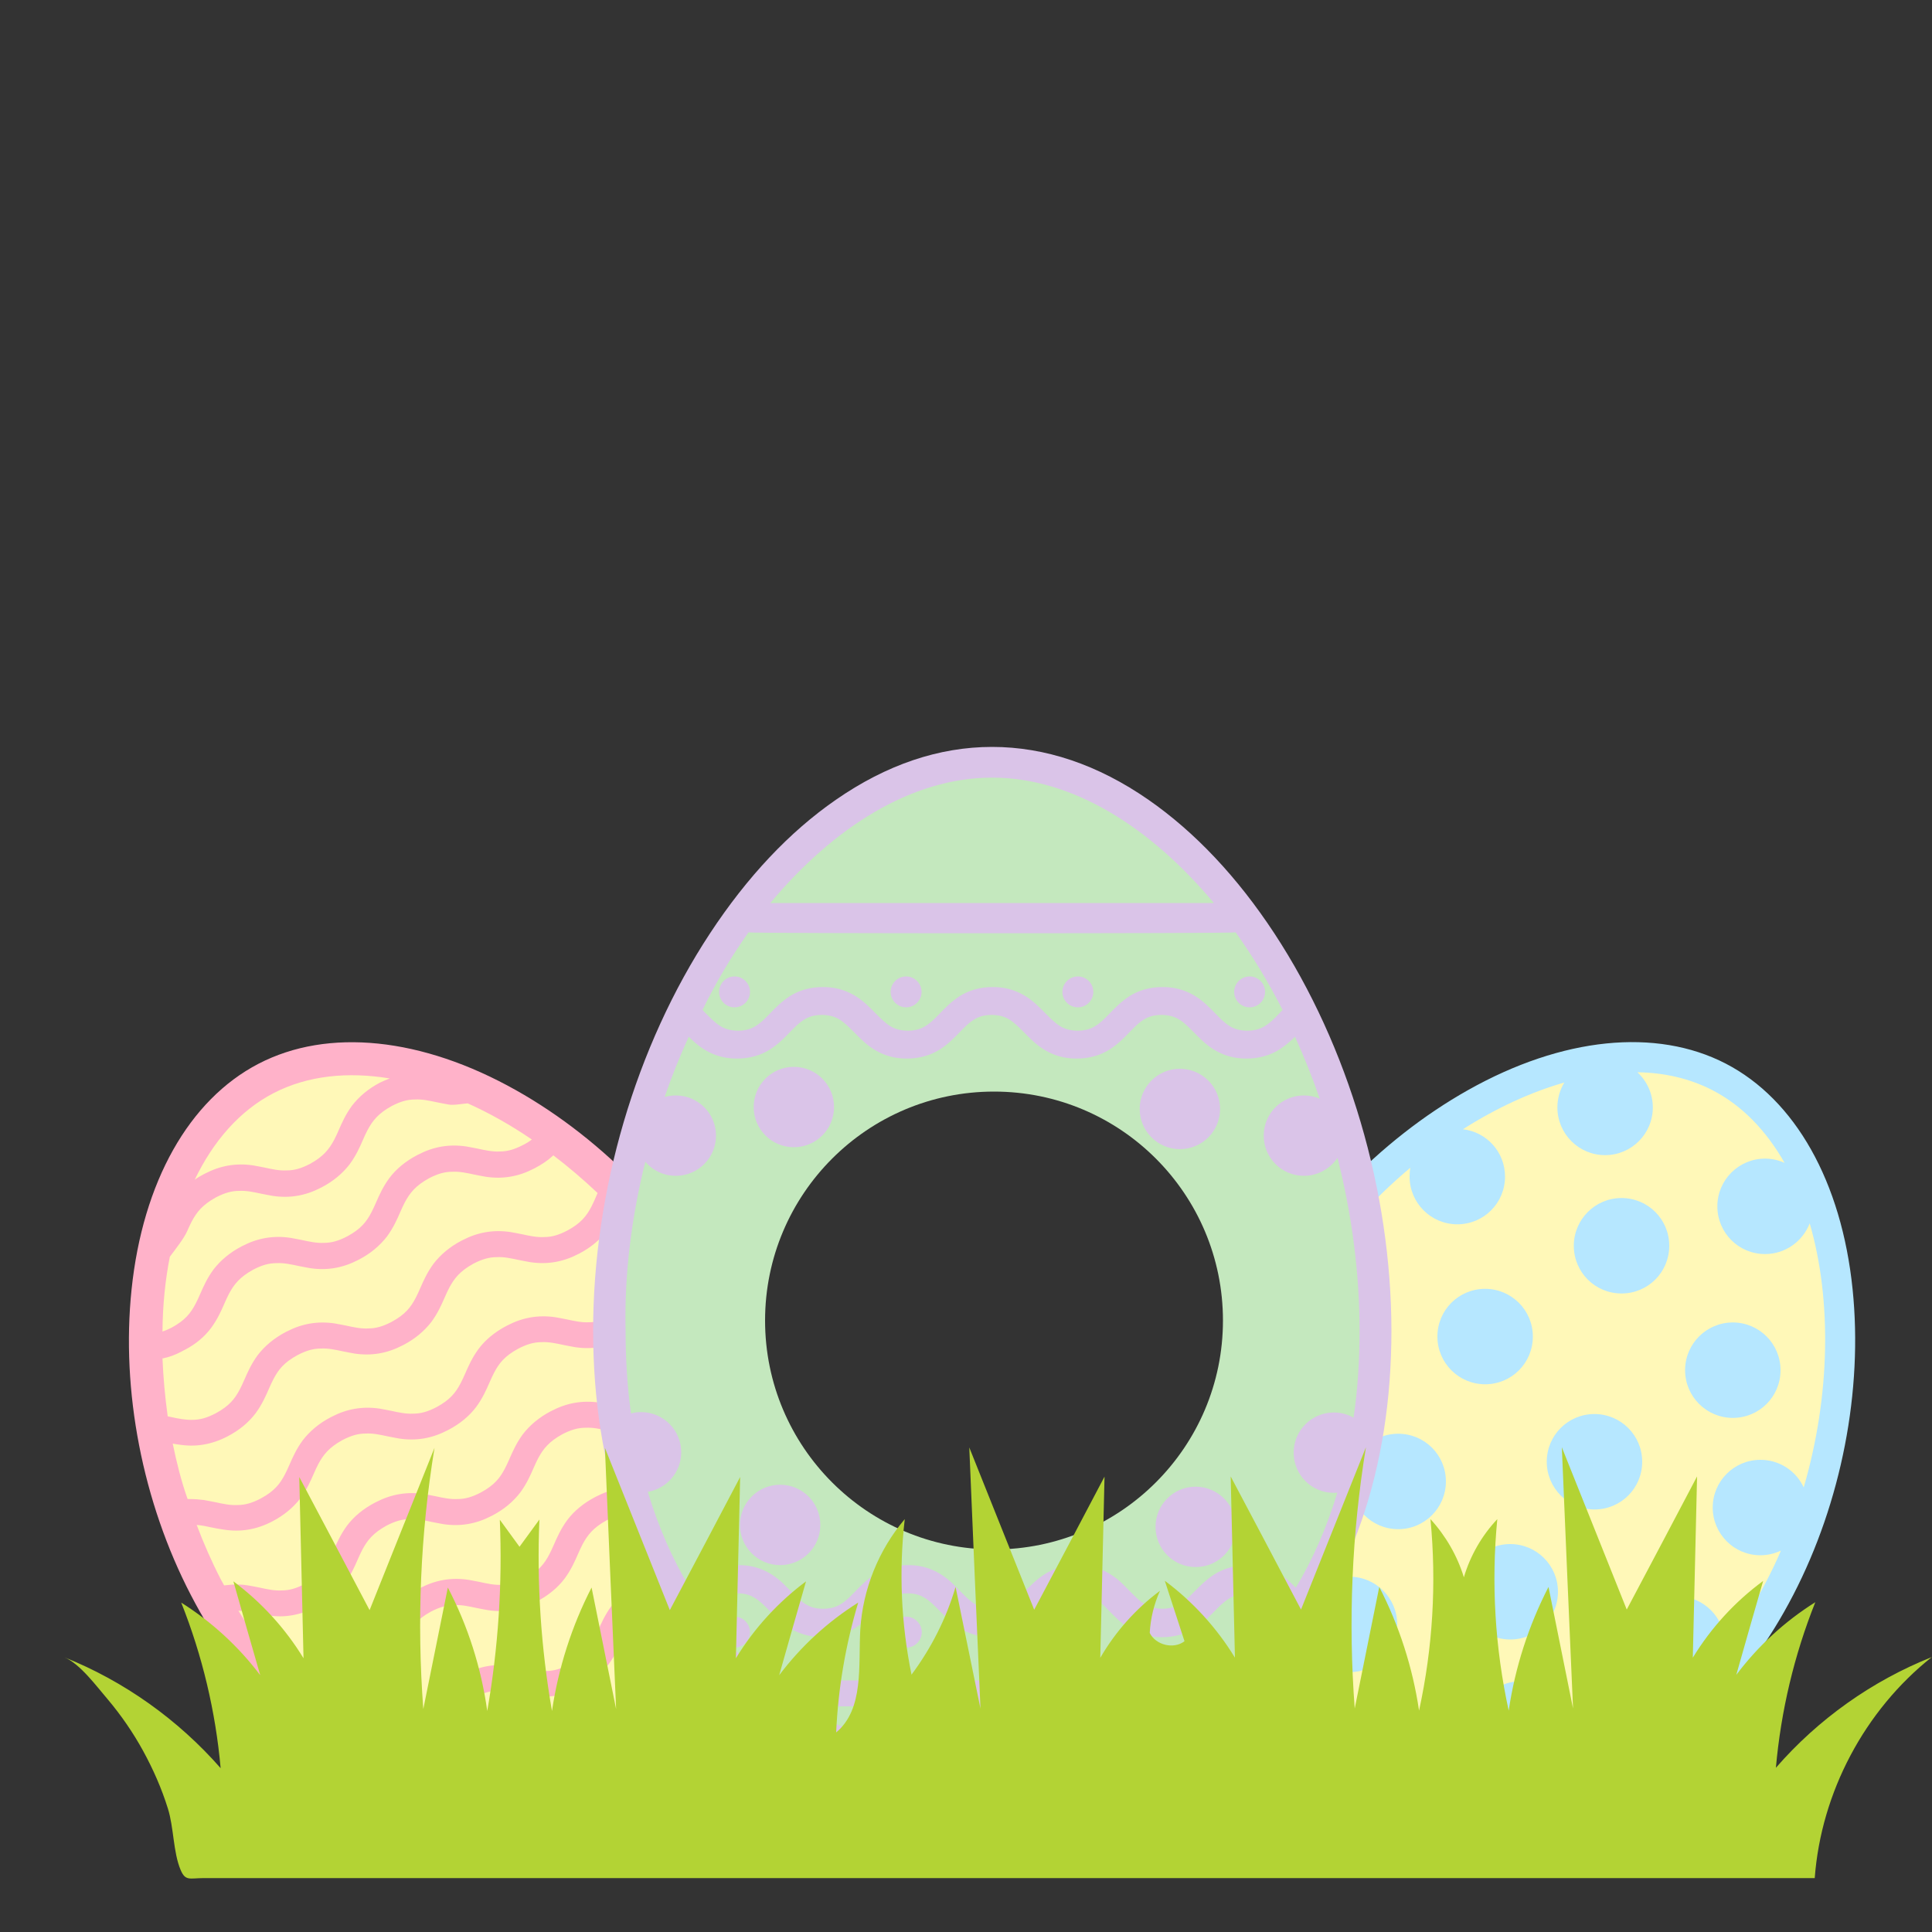 <?xml version="1.0" encoding="utf-8"?>
<!-- Generator: Adobe Illustrator 23.0.1, SVG Export Plug-In . SVG Version: 6.00 Build 0)  -->
<svg version="1.1" id="Layer_1" xmlns="http://www.w3.org/2000/svg" xmlns:xlink="http://www.w3.org/1999/xlink" x="0px" y="0px"
	 width="1000px" height="1000px" viewBox="0 0 1000 1000" style="enable-background:new 0 0 1000 1000;" xml:space="preserve">
<rect x="0" y="0" width="1000" height="1000" fill="#333333" stroke="none"/>
<style type="text/css">
	.st0{fill:#FFF8B8;}
	.st1{fill:#B6E7FF;}
	.st2{fill:#FFB2C9;}
	.st3{fill:#C4E8BE;}
	.st4{fill:#DAC4E8;}
	.st5{fill:#B3D334;}
</style>
<g>
	<path class="st0" d="M888.2,560c67.3,34.9,78.9,163,28.5,260.1C866.5,917,780,939.4,710.3,903.3c-69.7-36.1-101.4-119.5-51.1-216.6
		S820.9,525.2,888.2,560z"/>
	<path class="st1" d="M628.3,820c11.1,40.3,38.4,73.5,76.9,93.5c38.5,19.9,81.4,23.1,120.7,8.9c41.9-15.1,77.3-48.6,102.3-96.9
		c24.9-48.1,36.1-105.7,30.7-158.2c-5.7-55.6-29.7-98.2-65.7-116.8s-84.6-13.7-133.3,13.7C714,590,673.3,632.4,648.4,680.5
		C623.4,728.8,616.4,777,628.3,820z M638.8,788.8c4.3,3.5,9.7,5.6,15.7,5.6c13.6,0,24.7-11,24.7-24.7s-11-24.7-24.7-24.7
		c-4.9,0-9.5,1.4-13.3,3.9c3.2-18,9.5-36.9,19.1-56.3c3.4,9.6,12.5,16.6,23.3,16.6c13.6,0,24.7-11,24.7-24.7s-11-24.7-24.7-24.7
		c-1.5,0-2.9,0.1-4.3,0.4c14.5-21.1,31.9-40,50.7-55.8c-0.3,1.5-0.4,3-0.4,4.6c0,13.6,11,24.7,24.7,24.7s24.7-11,24.7-24.7
		c0-12.7-9.5-23.1-21.8-24.5c17.3-11,35.1-19.2,52.5-24.2c-2.3,3.8-3.6,8.2-3.6,12.9c0,13.6,11,24.7,24.7,24.7
		c13.6,0,24.7-11,24.7-24.7c0-7.2-3.1-13.7-8-18.2c13.9,0.2,27.1,3.2,38.9,9.3c15.5,8,27.9,21.1,37.3,37.6
		c-3.1-1.4-6.5-2.2-10.1-2.2c-13.6,0-24.7,11-24.7,24.7s11,24.7,24.7,24.7c10.5,0,19.5-6.6,23.1-15.9c11.5,39.6,10.7,89.3-3.1,136.7
		c-3.9-8.5-12.5-14.3-22.4-14.3c-13.6,0-24.7,11-24.7,24.7c0,13.6,11,24.7,24.7,24.7c3.8,0,7.4-0.9,10.6-2.4
		c-2.3,5.4-4.8,10.6-7.5,15.8c-6.6,12.7-13.8,24.1-21.6,34.2c0-0.6,0.1-1.1,0.1-1.7c0-13.6-11-24.7-24.7-24.7s-24.7,11-24.7,24.7
		c0,13.6,11,24.7,24.7,24.7c1.5,0,2.9-0.1,4.3-0.4c-20.7,19.6-43.9,31.7-67.6,37.1c4.4-4.5,7.1-10.6,7.1-17.4
		c0-13.6-11-24.7-24.7-24.7c-13.6,0-24.7,11-24.7,24.7c0,8.5,4.3,16.1,11,20.5c-20.8-0.4-41.5-5.8-60.9-15.9
		C670.2,877.8,642.3,838.2,638.8,788.8z M814.6,644.8c0-13.6,11-24.7,24.7-24.7s24.7,11,24.7,24.7s-11,24.7-24.7,24.7
		S814.6,658.5,814.6,644.8z M768.7,667.1c13.6,0,24.7,11,24.7,24.7s-11,24.7-24.7,24.7c-13.6,0-24.7-11-24.7-24.7
		S755,667.1,768.7,667.1z M896.9,684.5c13.6,0,24.7,11,24.7,24.7s-11,24.7-24.7,24.7c-13.6,0-24.7-11-24.7-24.7
		S883.3,684.5,896.9,684.5z M825.3,731.9c13.6,0,24.7,11,24.7,24.7s-11,24.7-24.7,24.7c-13.6,0-24.7-11-24.7-24.7
		S811.6,731.9,825.3,731.9z M699,766.8c0-13.6,11-24.7,24.7-24.7s24.7,11,24.7,24.7c0,13.6-11,24.7-24.7,24.7S699,780.4,699,766.8z
		 M781.7,799.2c13.6,0,24.7,11,24.7,24.7s-11,24.7-24.7,24.7c-13.6,0-24.7-11-24.7-24.7S768.1,799.2,781.7,799.2z M698.5,816.1
		c13.6,0,24.7,11,24.7,24.7s-11,24.7-24.7,24.7c-13.6,0-24.7-11-24.7-24.7S684.9,816.1,698.5,816.1z"/>
	<path class="st0" d="M367.8,687.1c50.3,97.1,18.6,180.5-51.1,216.6s-156.2,13.8-206.4-83.1C60,723.4,71.6,595.3,138.8,560.4
		C206.1,525.5,317.5,590,367.8,687.1z"/>
	<path class="st2" d="M267.1,564.3c-48.7-27.4-97.3-32.4-133.3-13.7s-59.9,61.2-65.7,116.8c-5.5,52.4,5.7,110.1,30.7,158.2
		c25,48.3,60.4,81.7,102.3,96.9c39.3,14.2,82.2,11,120.7-8.9s65.8-53.2,76.9-93.5c11.8-43,4.8-91.2-20.2-139.5
		C353.6,632.5,313,590.1,267.1,564.3z M141.6,565.8c17.6-9.1,38.3-11.2,60.1-7.6c-1.8,0.7-3.5,1.4-5.1,2.2
		c-5.9,3.1-10.7,7.1-14.4,11.9c-3.3,4.5-5.2,8.8-6.9,12.7c-0.8,1.8-1.5,3.4-2.3,4.9c-2.6,4.9-5.6,8.7-12.5,12.5
		c-4.6,2.4-8.2,3.4-12.1,3.4c-3.8,0.2-7.4-0.6-11.6-1.5c-1.8-0.4-3.8-0.7-5.8-1.1c-8.8-1.3-16.9,0.1-24.8,4.2l-0.6,0.3
		c-1.7,0.9-3.3,1.8-4.8,2.9C110.3,590.8,124,574.9,141.6,565.8z M87.9,650.5c3.2-4.3,7.4-9.6,9-13.3c0.8-1.8,1.5-3.4,2.3-4.9
		c2.6-4.9,5.6-8.7,12.5-12.5c4.6-2.4,8.2-3.4,12.1-3.4c3.8-0.2,7.4,0.6,11.6,1.5c1.8,0.4,3.8,0.7,5.8,1.1c8.8,1.3,16.9-0.1,24.8-4.2
		l0.6-0.3c5.9-3.1,10.7-7.1,14.4-11.9c3.3-4.5,5.2-8.8,6.9-12.7c0.8-1.8,1.5-3.4,2.3-4.9c2.6-4.9,5.6-8.7,12.5-12.5
		c4.6-2.4,8.2-3.4,12.1-3.4c3.8-0.2,7.4,0.6,11.6,1.5c1.8,0.4,3.8,0.7,5.8,1.1c2.6,0.5,6.9-0.4,9.9-0.6c11.2,5,22.3,11.3,33.2,18.7
		c-1.3,1-2.7,1.9-4.5,2.8c-4.6,2.4-8.2,3.4-12.1,3.4c-3.8,0.2-7.4-0.6-11.6-1.5c-1.8-0.4-3.8-0.7-5.8-1.1
		c-8.8-1.3-16.9,0.1-24.8,4.2l-0.6,0.3c-5.9,3.1-10.8,7.1-14.4,11.9c-3.3,4.5-5.2,8.8-6.9,12.7c-0.8,1.8-1.5,3.4-2.3,4.9
		c-2.6,5-5.5,8.7-12.5,12.5c-4.6,2.4-8.2,3.4-12.1,3.4c-3.8,0.2-7.4-0.6-11.6-1.5c-1.8-0.4-3.8-0.7-5.8-1.1
		c-8.8-1.3-16.9,0.1-24.8,4.2l-0.6,0.3c-5.9,3.1-10.7,7.1-14.4,11.9c-3.3,4.5-5.2,8.8-6.9,12.7c-0.8,1.8-1.5,3.4-2.3,4.9
		c-2.6,5-5.5,8.7-12.5,12.5c-1.6,0.8-3.2,1.5-4.7,2C84.2,675.7,85.5,662.7,87.9,650.5z M84.1,703.1h0.2c3.4-0.7,6.3-1.8,9.2-3.3
		c0.5-0.2,0.9-0.5,1.3-0.7c0.3-0.2,1-0.5,1-0.5c5.5-2.9,10-6.6,13.5-11.3c3.3-4.5,5.2-8.8,6.9-12.7c0.8-1.8,1.5-3.4,2.3-4.9
		c2.6-4.9,5.6-8.7,12.5-12.5c4.6-2.4,8.2-3.4,12.1-3.4c3.8-0.2,7.4,0.6,11.6,1.5c1.8,0.4,3.8,0.7,5.8,1.1c8.8,1.3,16.9-0.1,24.8-4.2
		l0.6-0.3c5.9-3.1,10.7-7.1,14.4-11.9c3.3-4.5,5.2-8.8,6.9-12.7c0.8-1.8,1.5-3.4,2.3-4.9c2.6-4.9,5.6-8.7,12.5-12.5
		c4.6-2.4,8.2-3.4,12.1-3.4c3.8-0.2,7.4,0.6,11.6,1.5c1.8,0.4,3.8,0.7,5.8,1.1c8.8,1.3,16.9-0.1,24.8-4.2l0.6-0.3
		c3.4-1.8,6.6-3.9,9.3-6.4l0.2-0.2c7.9,6,15.5,12.5,22.9,19.5l-0.3,0.7c-0.9,2.2-1.9,4.4-2.8,6.2c-2.6,5-5.5,8.7-12.5,12.5
		c-4.6,2.4-8.2,3.4-12.1,3.4c-3.8,0.2-7.4-0.6-11.6-1.5c-1.8-0.4-3.8-0.7-5.8-1.1c-8.8-1.3-16.9,0.1-24.8,4.2l-0.6,0.3
		c-5.9,3.1-10.7,7.1-14.4,11.9c-3.3,4.5-5.2,8.8-6.9,12.7c-0.8,1.8-1.5,3.4-2.3,4.9c-2.6,5-5.5,8.7-12.5,12.5
		c-4.6,2.4-8.2,3.4-12.1,3.4c-3.8,0.2-7.4-0.6-11.6-1.5c-1.8-0.4-3.8-0.7-5.8-1.1c-8.8-1.3-16.9,0.1-24.8,4.2l-0.6,0.3
		c-5.9,3.1-10.7,7.1-14.4,11.9c-3.3,4.5-5.2,8.8-6.9,12.7c-0.8,1.8-1.5,3.4-2.3,4.9c-2.6,5-5.5,8.7-12.5,12.5
		c-4.6,2.4-8.2,3.4-12.1,3.4c-3.6,0.1-7.2-0.6-11.3-1.5l-1.5-0.3C85.4,722.9,84.5,712.9,84.1,703.1z M89.4,747.2
		c1,0.2,2.1,0.4,3.1,0.5c8.7,1.4,17,0.1,25.4-4.3c5.9-3.1,10.8-7.1,14.4-11.9c3.3-4.5,5.2-8.8,6.9-12.7c0.8-1.8,1.5-3.4,2.3-4.9
		c2.6-5,5.5-8.7,12.5-12.5c4.6-2.4,8.2-3.4,12.1-3.4c3.8-0.2,7.4,0.6,11.6,1.5c1.8,0.4,3.8,0.7,5.8,1.1c8.8,1.3,16.9-0.1,24.8-4.2
		l0.6-0.3c5.9-3.1,10.7-7.1,14.4-11.9c3.3-4.5,5.2-8.8,6.9-12.7c0.8-1.8,1.5-3.4,2.3-4.9c2.6-4.9,5.6-8.7,12.5-12.5
		c4.6-2.4,8.2-3.4,12.1-3.4c3.8-0.2,7.4,0.6,11.6,1.5c1.8,0.4,3.8,0.7,5.8,1.1c8.8,1.3,16.9-0.1,24.8-4.2l0.6-0.3
		c5.9-3.1,10.7-7.1,14.4-11.9c2.4-3.1,4-6.4,5.4-9.3c6.8,7.2,13.3,14.8,19.4,22.8l-0.4,0.5c-3.3,4.5-5.2,8.8-6.9,12.7
		c-0.8,1.8-1.5,3.4-2.3,4.9c-2.6,4.9-5.6,8.7-12.5,12.5c-4.6,2.4-8.2,3.4-12.1,3.4c-3.8,0.2-7.4-0.6-11.6-1.5
		c-1.8-0.4-3.8-0.7-5.8-1.1c-8.8-1.3-16.9,0.1-24.8,4.2l-0.6,0.3c-5.9,3.1-10.8,7.1-14.4,11.9c-3.3,4.5-5.2,8.8-6.9,12.7
		c-0.8,1.8-1.5,3.4-2.3,4.9c-2.6,5-5.5,8.7-12.5,12.5c-4.6,2.4-8.2,3.4-12.1,3.4c-3.8,0.2-7.4-0.6-11.6-1.5
		c-1.8-0.4-3.8-0.7-5.8-1.1c-8.8-1.3-16.9,0.1-24.8,4.2l-0.6,0.3c-5.9,3.1-10.7,7.1-14.4,11.9c-3.3,4.5-5.2,8.8-6.9,12.7
		c-0.8,1.8-1.5,3.4-2.3,4.9c-2.6,5-5.5,8.7-12.5,12.5c-4.6,2.4-8.2,3.4-12.1,3.4c-3.8,0.2-7.4-0.6-11.6-1.5
		c-1.8-0.4-3.8-0.7-5.8-1.1c-2.3-0.3-4.7-0.5-7.7-0.5h-0.7C93.8,766.6,91.4,756.9,89.4,747.2z M313.9,898.3
		c-28.8,14.9-60.6,19.5-91.4,12.5c0.2-0.2,0.4-0.4,0.5-0.7c0.2-0.3,0.4-0.6,0.7-0.9c3.7-4.8,5.6-9.4,7.4-13.4
		c0.8-1.7,1.4-3.3,2.2-4.8c2.6-5,5.5-8.7,12.5-12.5c4.6-2.4,8.2-3.4,12.1-3.4c3.8-0.2,7.4,0.6,11.6,1.5c1.8,0.4,3.8,0.7,5.8,1.1
		c8.8,1.3,16.9-0.1,24.8-4.2l0.6-0.3c5.9-3.1,10.7-7.1,14.4-11.9c3.3-4.5,5.2-8.8,6.9-12.7c0.8-1.8,1.5-3.4,2.3-4.9
		c2.6-4.9,5.6-8.7,12.5-12.5c4.6-2.4,8.2-3.4,12.1-3.4c3.8-0.2,7.4,0.6,11.6,1.5c1.8,0.4,3.8,0.7,5.8,1.1c3.3,0.5,6.9,0.6,10.5,0.2
		C364.9,859.9,342.8,883.3,313.9,898.3z M382.1,815.8l-1.5,0.5c-2.7,0.8-5,1.2-7,1.3c-3.8,0.2-7.4-0.6-11.6-1.5
		c-1.8-0.4-3.8-0.7-5.8-1.1c-8.8-1.3-16.9,0.1-24.8,4.2l-0.6,0.3c-5.9,3.1-10.7,7.1-14.4,11.9c-3.3,4.5-5.2,8.8-6.9,12.7
		c-0.8,1.8-1.5,3.4-2.3,4.9c-2.6,4.9-5.6,8.7-12.5,12.5c-4.6,2.4-8.2,3.4-12.1,3.4c-3.8,0.2-7.4-0.6-11.6-1.5
		c-1.8-0.4-3.8-0.7-5.8-1.1c-8.8-1.3-16.9,0.1-24.8,4.2l-0.6,0.3c-5.9,3.1-10.8,7.1-14.4,11.9c-3.3,4.5-5.2,8.8-6.9,12.7
		c-0.8,1.8-1.5,3.4-2.3,4.9c-1.9,3.6-3.9,6.6-7.8,9.5l-0.6,0.5c-15.3-5.4-30.2-13.9-44.2-25.5c8.1,0.9,15.4-0.5,22.7-4.3l0.6-0.3
		c5.9-3.1,10.7-7.1,14.4-11.9c3.3-4.5,5.2-8.8,6.9-12.7c0.8-1.8,1.5-3.4,2.3-4.9c2.6-4.9,5.6-8.7,12.5-12.5
		c4.6-2.4,8.2-3.4,12.1-3.4c3.8-0.2,7.4,0.6,11.6,1.5c1.8,0.4,3.8,0.7,5.8,1.1c8.8,1.3,16.9-0.1,24.8-4.2l0.6-0.3
		c5.9-3.1,10.8-7.1,14.4-11.9c3.3-4.5,5.2-8.8,6.9-12.7c0.8-1.8,1.5-3.4,2.3-4.9c2.6-4.9,5.6-8.7,12.5-12.5
		c4.6-2.4,8.2-3.4,12.1-3.4c3.8-0.2,7.4,0.6,11.6,1.5c1.8,0.4,3.8,0.7,5.8,1.1c8.8,1.3,16.9-0.1,24.8-4.2l0.6-0.3
		c5.9-3.1,10.7-7.1,14.4-11.9c1.4-1.8,2.4-3.4,3.3-5.1C388.1,782.8,386.5,800,382.1,815.8z M383.1,741.6l-1.2,2
		c-1.9,3.1-3.2,6.1-4.4,8.9c-0.7,1.7-1.4,3.2-2.1,4.6c-2.6,4.9-5.6,8.7-12.5,12.5c-4.6,2.4-8.2,3.4-12.1,3.4
		c-3.8,0.2-7.4-0.6-11.6-1.5c-1.8-0.4-3.8-0.7-5.8-1.1c-8.8-1.3-16.9,0.1-24.8,4.2l-0.6,0.3c-5.9,3.1-10.8,7.1-14.4,11.9
		c-3.3,4.5-5.2,8.8-6.9,12.7c-0.8,1.8-1.5,3.4-2.3,4.9c-2.6,5-5.5,8.7-12.5,12.5c-4.6,2.4-8.2,3.4-12.1,3.4
		c-3.8,0.2-7.4-0.6-11.6-1.5c-1.8-0.4-3.8-0.7-5.8-1.1c-8.8-1.3-16.9,0.1-24.8,4.2l-0.6,0.3c-5.9,3.1-10.7,7.1-14.4,11.9
		c-3.3,4.5-5.2,8.8-6.9,12.7c-0.8,1.8-1.5,3.4-2.3,4.9c-2.6,5-5.5,8.7-12.5,12.5c-4.6,2.4-8.2,3.4-12.1,3.4
		c-3.8,0.2-7.4-0.6-11.6-1.5c-1.8-0.4-3.8-0.7-5.8-1.1c-0.5-0.1-0.9-0.1-1.4-0.2c-0.3,0-0.7-0.1-1.1-0.1l-2.6-0.4
		c-8.1-8.9-15.8-19.1-22.9-30.6c2.7,0.1,5.4,0.6,8.3,1.2c2.2,0.4,4.5,0.9,7,1.2c8.6,1.4,16.8-0.1,25.2-4.4
		c5.9-3.1,10.8-7.1,14.4-11.9c3.3-4.5,5.2-8.8,6.9-12.7c0.8-1.8,1.5-3.4,2.3-4.9c2.6-4.9,5.6-8.7,12.5-12.5
		c4.6-2.4,8.2-3.4,12.1-3.4c3.8-0.2,7.4,0.6,11.6,1.5c1.8,0.4,3.8,0.7,5.8,1.1c8.8,1.3,16.9-0.1,24.8-4.2l0.6-0.3
		c5.9-3.1,10.7-7.1,14.4-11.9c3.3-4.5,5.2-8.8,6.9-12.7c0.8-1.8,1.5-3.4,2.3-4.9c2.6-4.9,5.6-8.7,12.5-12.5
		c4.6-2.4,8.2-3.4,12.1-3.4c3.8-0.2,7.4,0.6,11.6,1.5c1.8,0.4,3.8,0.7,5.8,1.1c8.8,1.3,16.9-0.1,24.8-4.2l0.6-0.3
		c5.9-3.1,10.8-7.1,14.4-11.9c3.3-4.5,5.2-8.8,6.9-12.7c0.8-1.8,1.5-3.4,2.3-4.9c0.5-0.9,1-1.8,1.6-2.6
		C376.5,717.5,380.4,729.8,383.1,741.6z M364.2,692c-0.3,0.3-0.5,0.6-0.8,0.9c-0.6,0.7-1.2,1.4-1.8,2.2c-3.3,4.5-5.2,8.8-6.9,12.7
		c-0.8,1.8-1.5,3.4-2.3,4.9c-2.6,4.9-5.6,8.7-12.5,12.5c-4.6,2.4-8.2,3.4-12.1,3.4c-3.8,0.2-7.4-0.6-11.6-1.5
		c-1.8-0.4-3.8-0.7-5.8-1.1c-8.8-1.3-16.9,0.1-24.8,4.2l-0.6,0.3c-5.9,3.1-10.7,7.1-14.4,11.9c-3.3,4.5-5.2,8.8-6.9,12.7
		c-0.8,1.8-1.5,3.4-2.3,4.9c-2.6,5-5.5,8.7-12.5,12.5c-4.6,2.4-8.2,3.4-12.1,3.4c-3.8,0.2-7.4-0.6-11.6-1.5
		c-1.8-0.4-3.8-0.7-5.8-1.1c-8.8-1.3-16.9,0.1-24.8,4.2l-0.6,0.3c-5.9,3.1-10.8,7.1-14.4,11.9c-3.3,4.5-5.2,8.8-6.9,12.7
		c-0.8,1.8-1.5,3.4-2.3,4.9c-2.6,5-5.5,8.7-12.5,12.5c-4.6,2.4-8.2,3.4-12.1,3.4c-3.8,0.2-7.4-0.6-11.6-1.5
		c-1.8-0.4-3.8-0.7-5.8-1.1c-3.5-0.6-7.4-0.6-11.5-0.1l-0.9,0.1c-0.6-1.1-1.2-2.2-1.8-3.3c-4.7-9.1-8.8-18.5-12.4-28
		c2.5,0.2,5,0.7,7.7,1.3c1.9,0.4,4,0.8,6.2,1.1c8.7,1.4,17,0.1,25.4-4.3c5.9-3.1,10.7-7.1,14.4-11.9c3.3-4.5,5.2-8.8,6.9-12.7
		c0.8-1.8,1.5-3.4,2.3-4.9c2.6-4.9,5.6-8.7,12.5-12.5c4.6-2.4,8.2-3.4,12.1-3.4c3.8-0.2,7.4,0.6,11.6,1.5c1.8,0.4,3.8,0.7,5.8,1.1
		c8.8,1.3,16.9-0.1,24.8-4.2l0.6-0.3c5.9-3.1,10.8-7.1,14.4-11.9c3.3-4.5,5.2-8.8,6.9-12.7c0.8-1.8,1.5-3.4,2.3-4.9
		c2.6-5,5.5-8.7,12.5-12.5c4.6-2.4,8.2-3.4,12.1-3.4c3.8-0.2,7.4,0.6,11.6,1.5c1.8,0.4,3.8,0.7,5.8,1.1c8.8,1.3,16.9-0.1,24.8-4.2
		l0.6-0.3c5.9-3.1,10.7-7.1,14.4-11.9c3.3-4.5,5.2-8.8,6.9-12.7c0.8-1.8,1.5-3.4,2.3-5c0.2-0.3,0.3-0.7,0.5-0.9
		c0.1-0.2,0.2-0.3,0.3-0.5c5.8,8.5,11.1,17.4,15.9,26.6c0.5,1,0.9,1.9,1.5,2.9L364.2,692z"/>
	<path class="st3" d="M514.4,397.4c-101.6,0-194.4,145.5-194.4,292s89.3,226.4,194.5,226.4s194.4-79.9,194.4-226.4
		S616.2,397.4,514.4,397.4z M514.5,802C449,802,396,748.9,396,683.5S449,565,514.5,565S633,618.1,633,683.5S579.9,802,514.5,802z"/>
	<path class="st4" d="M659.6,483.1c-19.2-29.2-41.1-52.4-65.1-69.1c-26.2-18.2-53.5-27.4-81-27.4s-54.7,9.2-80.9,27.4
		c-24,16.6-45.9,39.9-65.1,69.1C329,541.6,307,616.6,307,688.7c0,71.9,21.1,132.6,60.9,175.6c37.2,40.1,88.9,62.2,145.7,62.2
		s108.6-22.1,145.7-62.2c39.8-43,60.9-103.7,60.9-175.6C720.1,616.6,698,541.6,659.6,483.1z M513.5,402.5
		c41.8,0,82.1,25.8,114.8,64.9H398.7C431.4,428.3,471.7,402.5,513.5,402.5z M387.4,482.6c0.9,0.6,251.3,0.6,252.2,0
		c8.8,12.3,17,25.9,24.3,40.2c-0.2,0.1-0.3,0.2-0.4,0.3c-0.4,0.4-0.9,0.9-1.3,1.4c-1.3,1.4-2.5,2.6-3.7,3.7c-4,3.5-7,5.2-12.9,5.3
		c-4.6-0.1-7.2-1.2-9.3-2.5c-2.4-1.5-4.7-3.8-7.3-6.5c-1.4-1.5-3-3-4.7-4.6c-6.5-6-13.9-9-22.3-9h-0.5c-6.1,0-11.9,1.6-16.7,4.6
		c-4.4,2.8-7.6,6.1-10.4,9c-1.3,1.3-2.5,2.6-3.7,3.7c-4,3.5-7,5.2-12.9,5.3c-4.6-0.1-7.2-1.2-9.3-2.5c-2.4-1.5-4.7-3.8-7.4-6.5
		c-1.4-1.5-3-3-4.7-4.6c-6.5-6-13.9-9-22.3-9h-0.5c-6.1,0-11.9,1.6-16.7,4.6c-4.4,2.8-7.6,6.1-10.4,9c-1.3,1.3-2.5,2.6-3.7,3.7
		c-4,3.5-7,5.2-12.9,5.3c-4.6-0.1-7.2-1.2-9.3-2.5c-2.4-1.5-4.7-3.8-7.4-6.5c-1.4-1.5-3-3-4.7-4.6c-6.5-6-13.9-9-22.3-9h-0.5
		c-6.1,0-11.9,1.6-16.7,4.6c-4.4,2.8-7.6,6.1-10.4,9c-1.3,1.3-2.5,2.6-3.7,3.7c-4,3.5-7,5.2-12.9,5.3c-4.6-0.1-7.2-1.2-9.3-2.5
		c-2.4-1.5-4.7-3.8-7.4-6.5c-0.4-0.4-0.9-0.9-1.3-1.4c-0.1-0.1-0.3-0.2-0.4-0.3C370.5,508.5,378.6,495,387.4,482.6z M334,601.3
		c3.8,4.5,9.5,7.3,15.8,7.3c11.5,0,20.8-9.3,20.8-20.8s-9.3-20.8-20.8-20.8c-2,0-4,0.3-5.8,0.8c3.7-10.7,7.9-21.2,12.5-31.2
		c0.7,0.7,1.5,1.5,2.4,2.3c6.5,6,13.9,9,22.3,9h0.5c6.1,0,11.9-1.6,16.7-4.6c4.4-2.8,7.6-6.1,10.4-9c1.3-1.3,2.5-2.6,3.7-3.7
		c4-3.5,7-5.2,12.9-5.3c4.6,0.1,7.2,1.2,9.3,2.5c2.4,1.5,4.7,3.8,7.4,6.5c1.4,1.5,3,3,4.7,4.6c6.5,6,13.9,9,22.3,9h0.5
		c6.1,0,11.9-1.6,16.7-4.6c4.4-2.8,7.6-6.1,10.4-9c1.3-1.3,2.5-2.6,3.7-3.7c4-3.5,7-5.2,12.9-5.3c4.6,0.1,7.2,1.2,9.3,2.5
		c2.4,1.5,4.7,3.8,7.4,6.5c1.4,1.5,3,3,4.7,4.6c6.5,6,13.9,9,22.3,9h0.5c6.1,0,11.9-1.6,16.7-4.6c4.4-2.8,7.6-6.1,10.4-9
		c1.3-1.3,2.5-2.6,3.7-3.7c4-3.5,6.9-5.2,12.9-5.3c4.6,0.1,7.2,1.2,9.3,2.5c2.5,1.5,4.7,3.8,7.4,6.5c1.4,1.5,3,3,4.7,4.6
		c6.5,6,13.9,9,22.3,9h0.5c6.1,0,11.9-1.6,16.7-4.6c3.4-2.2,6.1-4.6,8.2-6.7c4.7,10.4,9,21.1,12.8,32.1c-2.5-1.1-5.3-1.7-8.2-1.7
		c-11.5,0-20.8,9.3-20.8,20.8s9.3,20.8,20.8,20.8c7.2,0,13.6-3.7,17.4-9.3c7.3,28.9,11.4,59.1,11.4,89.4c0,15.8-1,30.9-3.1,45.1
		c-3.1-1.8-6.6-2.7-10.2-2.7c-11.5,0-20.8,9.3-20.8,20.8s9.3,20.8,20.8,20.8c0.6,0,1.2-0.1,1.8-0.1c-5.5,18.1-12.7,34.6-21.5,49.2
		c-0.7-0.7-1.7-1.7-2.6-2.6c-6.5-6-13.9-9-22.3-9h-0.4c-6.1,0-11.9,1.6-16.7,4.6c-4.4,2.8-7.6,6.1-10.5,9c-1.3,1.3-2.5,2.6-3.7,3.6
		c-4,3.5-6.9,5.2-12.9,5.3c-4.6-0.1-7.2-1.2-9.3-2.5c-2.5-1.5-4.7-3.8-7.4-6.5c-1.4-1.5-3-3-4.6-4.6c-6.5-6-13.9-9-22.3-9h-0.4
		c-6.1,0-11.9,1.6-16.7,4.6c-4.4,2.8-7.6,6.1-10.5,9c-1.3,1.3-2.5,2.6-3.7,3.7c-4,3.5-7,5.2-12.9,5.3c-4.6-0.1-7.2-1.2-9.3-2.5
		c-2.5-1.5-4.7-3.8-7.4-6.5c-1.4-1.5-3-3-4.6-4.6c-6.5-6-13.9-9-22.3-9h-0.4c-6.1,0-11.9,1.6-16.7,4.6c-4.4,2.8-7.6,6.1-10.4,9
		c-1.3,1.3-2.5,2.6-3.7,3.7c-4,3.5-7,5.2-12.9,5.3c-4.6,0-7.2-1.2-9.3-2.5c-2.4-1.5-4.7-3.8-7.4-6.5c-1.4-1.5-3-3-4.6-4.6
		c-6.5-6-13.9-9-22.3-9h-0.4c-6.1,0-11.9,1.6-16.7,4.6c-3.5,2.2-6.1,4.6-8.5,7c-8.8-14.7-16.1-31.3-21.6-49.5
		c9.8-1.7,17.3-10.2,17.3-20.5c0-11.5-9.3-20.8-20.8-20.8c-1.8,0-3.5,0.2-5.2,0.7c-1.9-13.6-2.8-28-2.8-43.1
		C323.1,659.1,327,629.6,334,601.3z M513.5,910c-35.2,0-68.5-8.6-97.1-26.8h194.3C582,901.4,548.6,910,513.5,910z M654.8,844.6
		c-0.1-4.3-3.6-7.8-8-7.8s-8,3.6-8,8s3.6,8,8,8c0.3,0,0.6,0,0.9-0.1c-5.7,6.2-18,17.1-18,17.1H397.3c0,0-12.3-10.9-18-17.1
		c0.3,0.1,0.6,0.1,0.9,0.1c4.4,0,8-3.6,8-8s-3.6-8-8-8s-7.9,3.5-8,7.8c-2.7-3.3-5.3-6.7-7.8-10.3c0.1-0.1,0.2-0.1,0.2-0.2l0.4-0.4
		c1.3-1.3,2.5-2.6,3.7-3.7c4-3.5,6.9-5.2,12.9-5.3c4.6,0,7.2,1.2,9.3,2.5c2.4,1.5,4.7,3.8,7.4,6.5c1.4,1.5,3,3,4.7,4.6
		c6.5,6,13.9,9,22.3,9h0.5c6.1,0,11.9-1.6,16.7-4.6c4.4-2.8,7.6-6.1,10.5-9c1.3-1.3,2.5-2.6,3.7-3.7c4-3.5,6.9-5.2,12.9-5.3
		c4.6,0,7.2,1.2,9.3,2.5c2.4,1.5,4.7,3.8,7.4,6.5c1.4,1.5,3,3,4.6,4.6c6.5,6,13.9,9,22.3,9h0.5c6.1,0,11.9-1.6,16.7-4.6
		c4.4-2.8,7.6-6.1,10.5-9c1.3-1.3,2.5-2.6,3.7-3.6c4-3.5,6.9-5.2,12.9-5.3c4.6,0.1,7.2,1.2,9.3,2.5c2.4,1.5,4.7,3.8,7.3,6.5
		c1.4,1.5,3,3,4.7,4.6c6.5,6,13.9,9,22.3,9h0.5c6.1,0,11.9-1.6,16.7-4.6c4.4-2.8,7.6-6.1,10.5-9c1.3-1.3,2.5-2.6,3.7-3.6
		c4-3.5,7-5.2,12.9-5.3c4.6,0.1,7.2,1.2,9.3,2.5c2.4,1.5,4.7,3.8,7.4,6.5l0.4,0.4c0.1,0.1,0.2,0.2,0.2,0.2
		C660.2,837.8,657.5,841.3,654.8,844.6z M549.9,513.4c0-4.4,3.6-8,8-8s8,3.6,8,8c0,4.4-3.6,8-8,8S549.9,517.8,549.9,513.4z
		 M638.8,513.4c0-4.4,3.6-8,8-8s8,3.6,8,8c0,4.4-3.6,8-8,8S638.8,517.8,638.8,513.4z M372.2,513.4c0-4.4,3.6-8,8-8s8,3.6,8,8
		c0,4.4-3.6,8-8,8C375.7,521.4,372.2,517.8,372.2,513.4z M461,513.4c0-4.4,3.6-8,8-8s8,3.6,8,8c0,4.4-3.6,8-8,8S461,517.8,461,513.4
		z M477.1,844.8c0,4.4-3.6,8-8,8s-8-3.6-8-8s3.6-8,8-8C473.4,836.8,477.1,840.4,477.1,844.8z M565.9,844.8c0,4.4-3.6,8-8,8
		s-8-3.6-8-8s3.6-8,8-8S565.9,840.4,565.9,844.8z M390.1,573c0-11.5,9.3-20.8,20.8-20.8s20.8,9.3,20.8,20.8s-9.3,20.8-20.8,20.8
		S390.1,584.5,390.1,573z M639.7,790.3c0,11.5-9.3,20.8-20.8,20.8s-20.8-9.3-20.8-20.8s9.3-20.8,20.8-20.8
		C630.3,769.5,639.7,778.9,639.7,790.3z M383,789.3c0-11.5,9.3-20.8,20.8-20.8s20.8,9.3,20.8,20.8s-9.3,20.8-20.8,20.8
		S383,800.8,383,789.3z M589.9,574c0-11.5,9.3-20.8,20.8-20.8s20.8,9.3,20.8,20.8s-9.3,20.8-20.8,20.8
		C599.3,594.8,589.9,585.5,589.9,574z"/>
	<path class="st5" d="M919.2,915c2.6-29.4,9.5-58.4,20.4-85.7c-15.8,9.9-29.7,22.7-40.9,37.6c4.6-16.2,9.2-32.4,13.9-48.6
		C898,829,885.6,842.6,876.2,858c0.7-31.3,1.5-62.5,2.2-93.8c-12.1,23-24.2,45.9-36.4,68.9c-11.2-28-22.4-56-33.6-84
		c1.9,45.1,3.8,90.1,5.8,135.2c-4.2-21-8.5-42-12.7-62.9c-10.3,20-17.3,41.7-20.6,64c-7.1-32.5-9.1-66-5.9-99.1
		c-8,8.5-14,18.9-17.3,30.1c-3.4-11.1-9.4-21.5-17.3-30.1c3.2,33.1,1.2,66.6-5.9,99.1c-3.3-22.3-10.3-44-20.6-64
		c-4.2,21-8.5,42-12.7,62.9c-3.4-45.1-1.5-90.6,5.8-135.2c-11.2,28-22.4,56-33.6,84c-12.1-23-24.2-45.9-36.4-68.9
		c0.7,31.3,1.5,62.5,2.2,93.8c-9.4-15.4-21.8-29-36.3-39.8c3.4,10.4,6.8,20.9,10.2,31.3c-5.6,4.3-14.9,2-18-4.3
		c0.4-7.5,2.2-14.9,5.3-21.8c-12.5,9.3-23.1,21.2-30.9,34.7c0.7-31.3,1.5-62.6,2.2-93.8c-12.1,23-24.2,45.9-36.4,68.9
		c-11.2-28-22.4-56-33.6-84c1.9,45.1,3.8,90.1,5.8,135.2c-4.3-21-8.6-42-12.9-63c-4.8,16.3-12.6,31.7-22.8,45.4
		c-5.4-26.4-6.6-53.7-3.5-80.5c-13.5,15.9-21.7,36.2-23,57c-1.1,18.9,2,41.3-12.5,53.4c1-22.8,4.9-45.4,11.4-67.2
		c-15.8,9.9-29.7,22.7-40.9,37.6c4.6-16.2,9.2-32.4,13.9-48.6c-14.5,10.8-26.9,24.4-36.3,39.8c0.7-31.3,1.5-62.5,2.2-93.8
		c-12.1,23-24.2,45.9-36.4,68.9c-11.2-28-22.4-56-33.6-84c1.9,45.1,3.8,90.1,5.8,135.2c-4.2-21-8.5-42-12.7-62.9
		c-10.3,20-17.2,41.7-20.5,63.9c-5.7-32.7-7.9-66-6.5-99.1c-3.4,4.7-6.9,9.4-10.3,14.1c-3.4-4.7-6.8-9.3-10.2-14
		c1.4,33.1-0.8,66.4-6.5,99c-3.1-22.3-10-44-20.4-63.9c-4.2,21-8.5,42-12.7,62.9c-3.4-45.1-1.5-90.6,5.8-135.2
		c-11.2,28-22.4,56-33.6,84c-12.1-23-24.2-45.9-36.4-68.9c0.7,31.3,1.5,62.5,2.2,93.8c-9.4-15.4-21.8-29-36.3-39.8
		c4.6,16.2,9.2,32.4,13.9,48.6c-11.2-14.9-25.2-27.7-40.9-37.6c10.9,27.4,17.8,56.4,20.4,85.7c-22-25.1-49.9-45-80.9-57.4
		c8.1,3.3,16.8,15.2,22.4,21.7c7,8.3,13.2,17.3,18.4,26.8c5.2,9.5,9.6,19.5,12.8,29.8c3.1,9.8,2.7,22.6,6.6,31.8
		c2.5,5.9,4.7,4.2,11.9,4.2c7.2,0,14.3,0,21.5,0c13.8,0,27.6,0,41.4,0c27.6,0,55.1,0,82.7,0c110.3,0,220.6,0,330.9,0
		s220.6,0,330.9,0c8.8,0,17.6,0,26.5,0c3.3-44.3,25.8-86.8,60.6-114.4C969,870,941.1,889.8,919.2,915z"/>
</g>
</svg>
